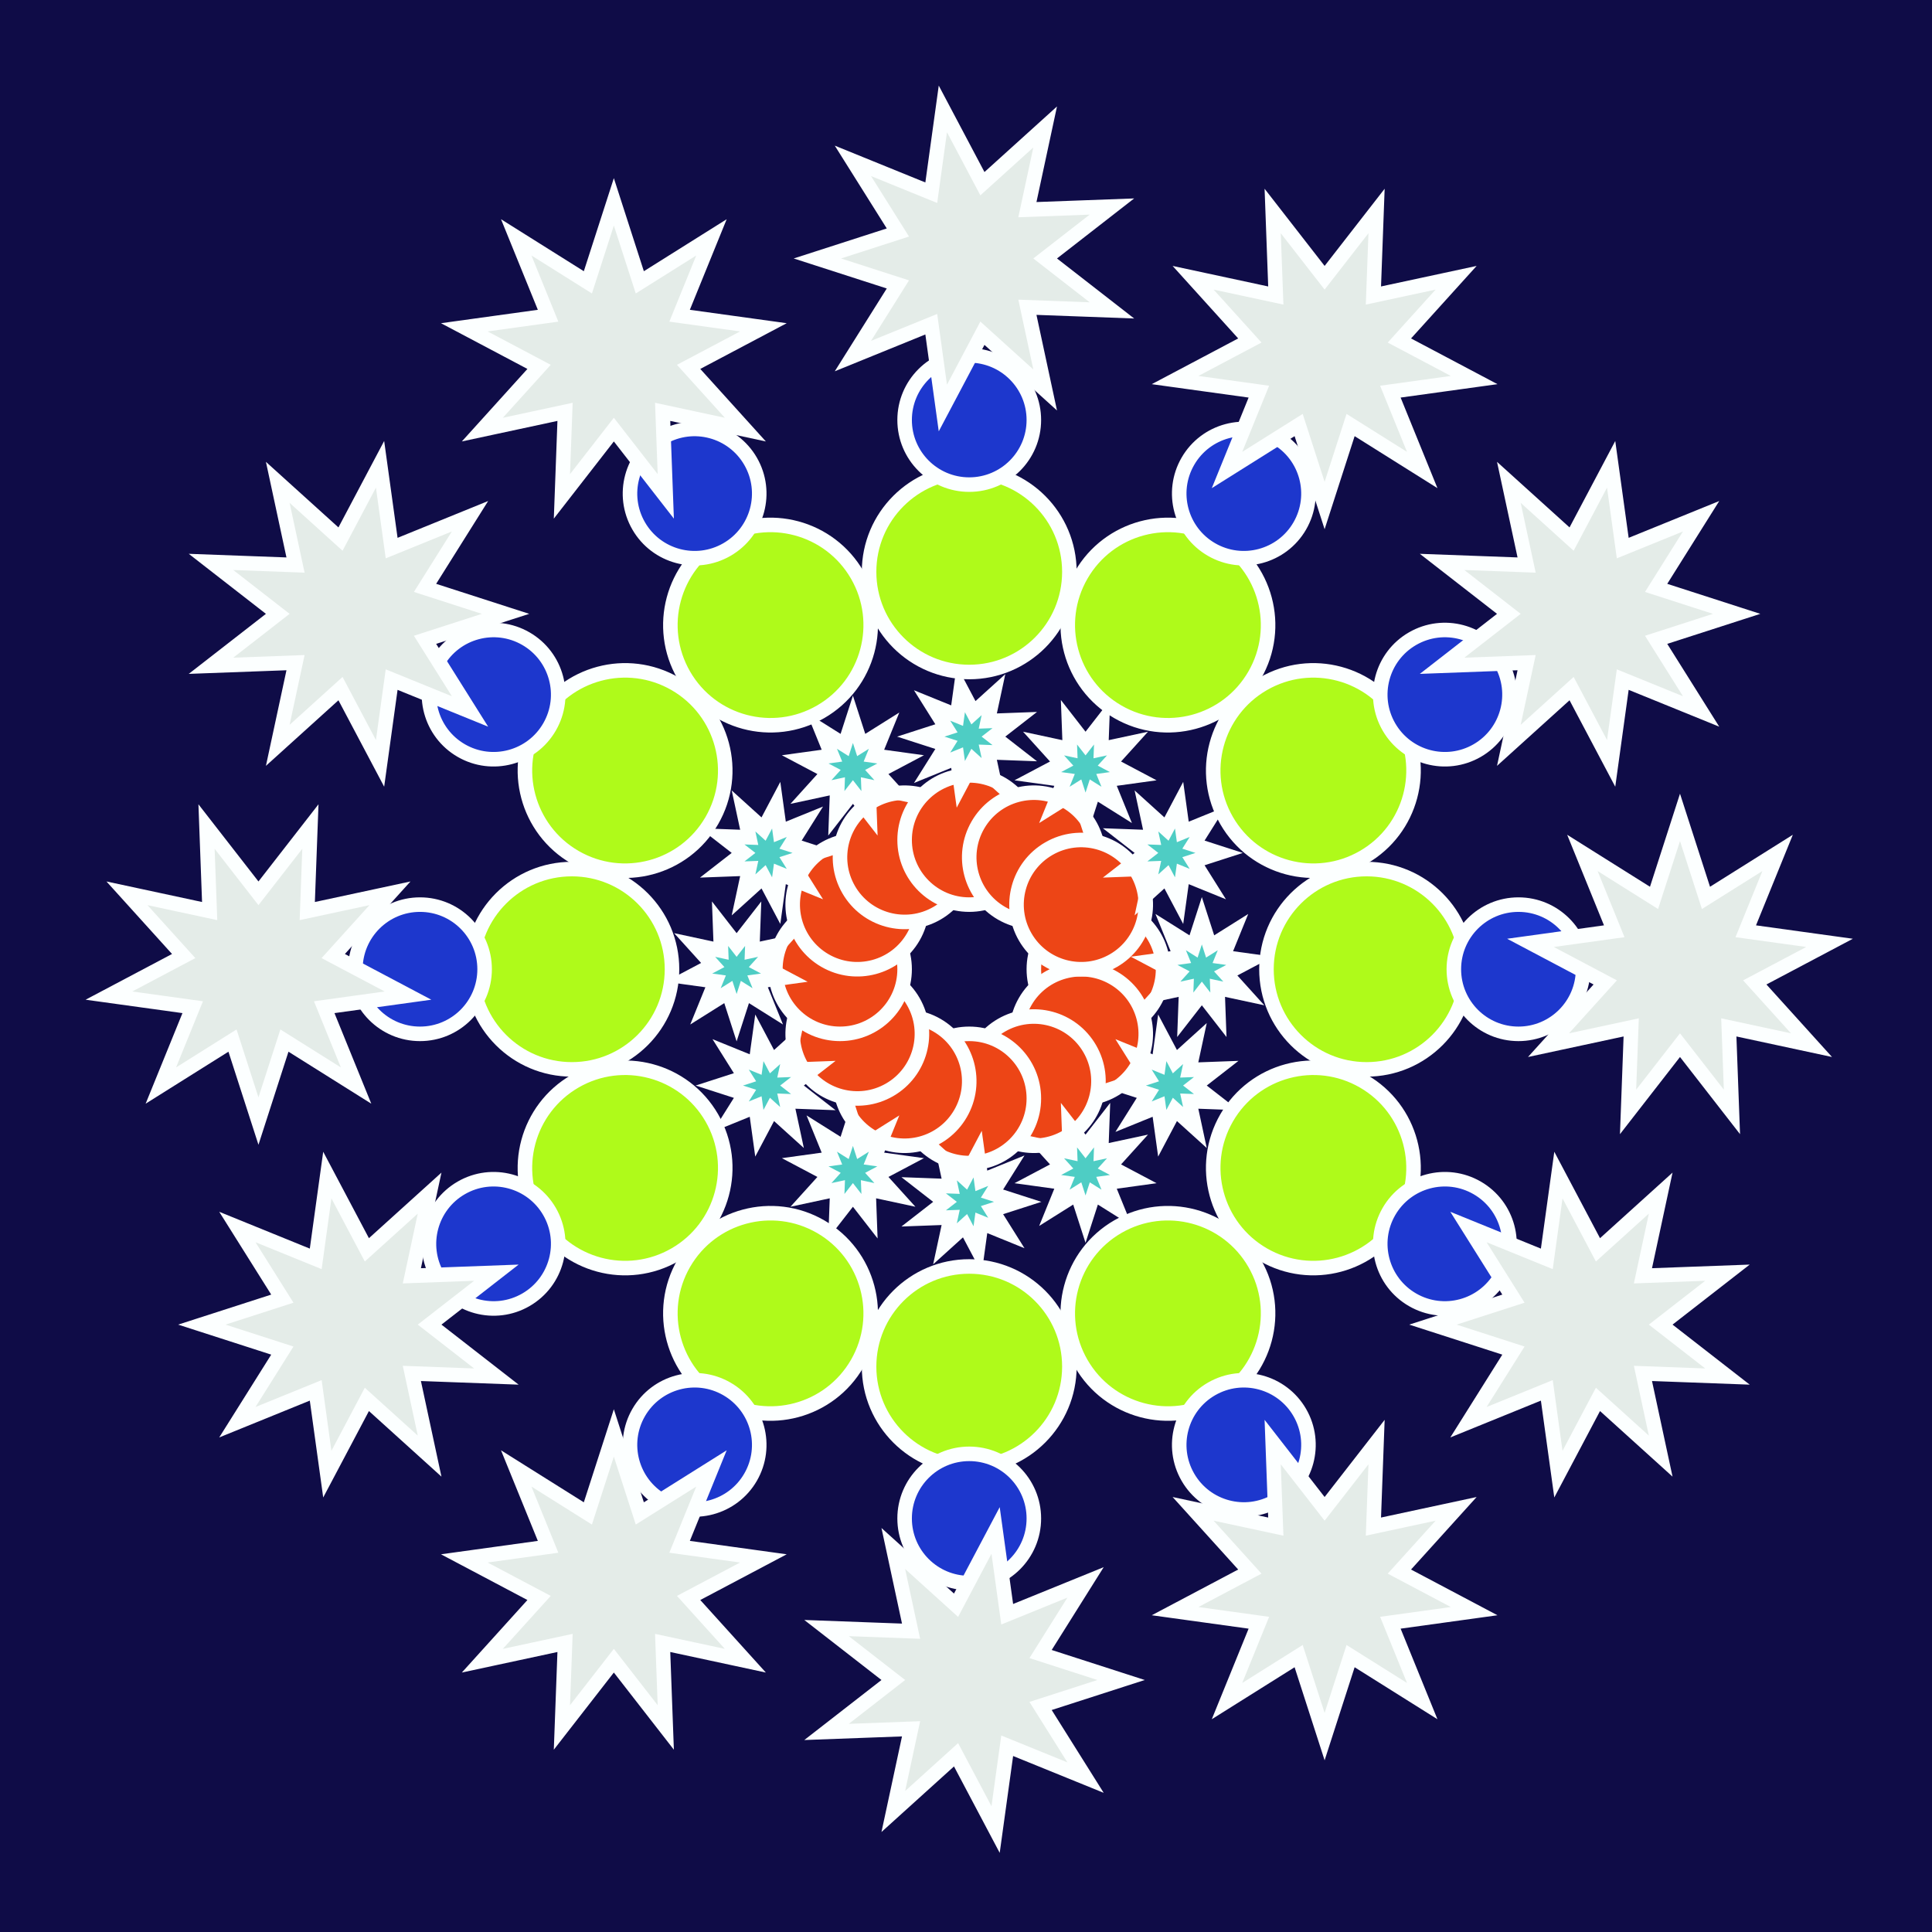 <svg width="598" height="598" viewBox="0 0 598 598" xmlns="http://www.w3.org/2000/svg">
    <rect x="0" y="0" width="100%" height="100%" fill="#0f0c47" stroke="none" />
    <g transform="translate(300, 300)">
        <g xmlns="http://www.w3.org/2000/svg" transform="rotate(0, 0, 0)"><circle cx="40" cy="0" r="20" fill="#ed4516" stroke="#fcffff" stroke-width="4.5" vector-effect="non-scaling-stroke"/><polygon points="72.000,-15.000 74.565,-7.048 81.642,-11.491 78.495,-3.750 86.772,-2.605 79.386,1.302 84.990,7.500 76.821,5.745 77.130,14.095 72.000,7.500 66.870,14.095 67.179,5.745 59.010,7.500 64.614,1.302 57.228,-2.605 65.505,-3.750 62.358,-11.491 69.435,-7.048" fill="#4ecdc4" stroke="#fcffff" stroke-width="4.5" vector-effect="non-scaling-stroke"/><circle cx="123" cy="0" r="31" fill="#affa1a" stroke="#fcffff" stroke-width="4.5" vector-effect="non-scaling-stroke"/><circle cx="170" cy="0" r="20" fill="#1d37cd" stroke="#fcffff" stroke-width="4.5" vector-effect="non-scaling-stroke"/><polygon points="220.000,-47.000 228.037,-22.083 250.211,-36.004 240.352,-11.750 266.286,-8.161 243.143,4.081 260.703,23.500 235.106,18.002 236.075,44.166 220.000,23.500 203.925,44.166 204.894,18.002 179.297,23.500 196.857,4.081 173.714,-8.161 199.648,-11.750 189.789,-36.004 211.963,-22.083" fill="#e4ece8" stroke="#fcffff" stroke-width="4.5" vector-effect="non-scaling-stroke"/></g><g xmlns="http://www.w3.org/2000/svg" transform="rotate(30, 0, 0)"><circle cx="40" cy="0" r="20" fill="#ed4516" stroke="#fcffff" stroke-width="4.5" vector-effect="non-scaling-stroke"/><polygon points="72.000,-15.000 74.565,-7.048 81.642,-11.491 78.495,-3.750 86.772,-2.605 79.386,1.302 84.990,7.500 76.821,5.745 77.130,14.095 72.000,7.500 66.870,14.095 67.179,5.745 59.010,7.500 64.614,1.302 57.228,-2.605 65.505,-3.750 62.358,-11.491 69.435,-7.048" fill="#4ecdc4" stroke="#fcffff" stroke-width="4.5" vector-effect="non-scaling-stroke"/><circle cx="123" cy="0" r="31" fill="#affa1a" stroke="#fcffff" stroke-width="4.5" vector-effect="non-scaling-stroke"/><circle cx="170" cy="0" r="20" fill="#1d37cd" stroke="#fcffff" stroke-width="4.5" vector-effect="non-scaling-stroke"/><polygon points="220.000,-47.000 228.037,-22.083 250.211,-36.004 240.352,-11.750 266.286,-8.161 243.143,4.081 260.703,23.500 235.106,18.002 236.075,44.166 220.000,23.500 203.925,44.166 204.894,18.002 179.297,23.500 196.857,4.081 173.714,-8.161 199.648,-11.750 189.789,-36.004 211.963,-22.083" fill="#e4ece8" stroke="#fcffff" stroke-width="4.5" vector-effect="non-scaling-stroke"/></g><g xmlns="http://www.w3.org/2000/svg" transform="rotate(60, 0, 0)"><circle cx="40" cy="0" r="20" fill="#ed4516" stroke="#fcffff" stroke-width="4.5" vector-effect="non-scaling-stroke"/><polygon points="72.000,-15.000 74.565,-7.048 81.642,-11.491 78.495,-3.750 86.772,-2.605 79.386,1.302 84.990,7.500 76.821,5.745 77.130,14.095 72.000,7.500 66.870,14.095 67.179,5.745 59.010,7.500 64.614,1.302 57.228,-2.605 65.505,-3.750 62.358,-11.491 69.435,-7.048" fill="#4ecdc4" stroke="#fcffff" stroke-width="4.5" vector-effect="non-scaling-stroke"/><circle cx="123" cy="0" r="31" fill="#affa1a" stroke="#fcffff" stroke-width="4.5" vector-effect="non-scaling-stroke"/><circle cx="170" cy="0" r="20" fill="#1d37cd" stroke="#fcffff" stroke-width="4.5" vector-effect="non-scaling-stroke"/><polygon points="220.000,-47.000 228.037,-22.083 250.211,-36.004 240.352,-11.750 266.286,-8.161 243.143,4.081 260.703,23.500 235.106,18.002 236.075,44.166 220.000,23.500 203.925,44.166 204.894,18.002 179.297,23.500 196.857,4.081 173.714,-8.161 199.648,-11.750 189.789,-36.004 211.963,-22.083" fill="#e4ece8" stroke="#fcffff" stroke-width="4.5" vector-effect="non-scaling-stroke"/></g><g xmlns="http://www.w3.org/2000/svg" transform="rotate(90, 0, 0)"><circle cx="40" cy="0" r="20" fill="#ed4516" stroke="#fcffff" stroke-width="4.5" vector-effect="non-scaling-stroke"/><polygon points="72.000,-15.000 74.565,-7.048 81.642,-11.491 78.495,-3.750 86.772,-2.605 79.386,1.302 84.990,7.500 76.821,5.745 77.130,14.095 72.000,7.500 66.870,14.095 67.179,5.745 59.010,7.500 64.614,1.302 57.228,-2.605 65.505,-3.750 62.358,-11.491 69.435,-7.048" fill="#4ecdc4" stroke="#fcffff" stroke-width="4.5" vector-effect="non-scaling-stroke"/><circle cx="123" cy="0" r="31" fill="#affa1a" stroke="#fcffff" stroke-width="4.5" vector-effect="non-scaling-stroke"/><circle cx="170" cy="0" r="20" fill="#1d37cd" stroke="#fcffff" stroke-width="4.5" vector-effect="non-scaling-stroke"/><polygon points="220.000,-47.000 228.037,-22.083 250.211,-36.004 240.352,-11.750 266.286,-8.161 243.143,4.081 260.703,23.500 235.106,18.002 236.075,44.166 220.000,23.500 203.925,44.166 204.894,18.002 179.297,23.500 196.857,4.081 173.714,-8.161 199.648,-11.750 189.789,-36.004 211.963,-22.083" fill="#e4ece8" stroke="#fcffff" stroke-width="4.5" vector-effect="non-scaling-stroke"/></g><g xmlns="http://www.w3.org/2000/svg" transform="rotate(120, 0, 0)"><circle cx="40" cy="0" r="20" fill="#ed4516" stroke="#fcffff" stroke-width="4.5" vector-effect="non-scaling-stroke"/><polygon points="72.000,-15.000 74.565,-7.048 81.642,-11.491 78.495,-3.750 86.772,-2.605 79.386,1.302 84.990,7.500 76.821,5.745 77.130,14.095 72.000,7.500 66.870,14.095 67.179,5.745 59.010,7.500 64.614,1.302 57.228,-2.605 65.505,-3.750 62.358,-11.491 69.435,-7.048" fill="#4ecdc4" stroke="#fcffff" stroke-width="4.5" vector-effect="non-scaling-stroke"/><circle cx="123" cy="0" r="31" fill="#affa1a" stroke="#fcffff" stroke-width="4.5" vector-effect="non-scaling-stroke"/><circle cx="170" cy="0" r="20" fill="#1d37cd" stroke="#fcffff" stroke-width="4.5" vector-effect="non-scaling-stroke"/><polygon points="220.000,-47.000 228.037,-22.083 250.211,-36.004 240.352,-11.750 266.286,-8.161 243.143,4.081 260.703,23.500 235.106,18.002 236.075,44.166 220.000,23.500 203.925,44.166 204.894,18.002 179.297,23.500 196.857,4.081 173.714,-8.161 199.648,-11.750 189.789,-36.004 211.963,-22.083" fill="#e4ece8" stroke="#fcffff" stroke-width="4.5" vector-effect="non-scaling-stroke"/></g><g xmlns="http://www.w3.org/2000/svg" transform="rotate(150, 0, 0)"><circle cx="40" cy="0" r="20" fill="#ed4516" stroke="#fcffff" stroke-width="4.5" vector-effect="non-scaling-stroke"/><polygon points="72.000,-15.000 74.565,-7.048 81.642,-11.491 78.495,-3.750 86.772,-2.605 79.386,1.302 84.990,7.500 76.821,5.745 77.130,14.095 72.000,7.500 66.870,14.095 67.179,5.745 59.010,7.500 64.614,1.302 57.228,-2.605 65.505,-3.750 62.358,-11.491 69.435,-7.048" fill="#4ecdc4" stroke="#fcffff" stroke-width="4.5" vector-effect="non-scaling-stroke"/><circle cx="123" cy="0" r="31" fill="#affa1a" stroke="#fcffff" stroke-width="4.5" vector-effect="non-scaling-stroke"/><circle cx="170" cy="0" r="20" fill="#1d37cd" stroke="#fcffff" stroke-width="4.5" vector-effect="non-scaling-stroke"/><polygon points="220.000,-47.000 228.037,-22.083 250.211,-36.004 240.352,-11.750 266.286,-8.161 243.143,4.081 260.703,23.500 235.106,18.002 236.075,44.166 220.000,23.500 203.925,44.166 204.894,18.002 179.297,23.500 196.857,4.081 173.714,-8.161 199.648,-11.750 189.789,-36.004 211.963,-22.083" fill="#e4ece8" stroke="#fcffff" stroke-width="4.5" vector-effect="non-scaling-stroke"/></g><g xmlns="http://www.w3.org/2000/svg" transform="rotate(180, 0, 0)"><circle cx="40" cy="0" r="20" fill="#ed4516" stroke="#fcffff" stroke-width="4.5" vector-effect="non-scaling-stroke"/><polygon points="72.000,-15.000 74.565,-7.048 81.642,-11.491 78.495,-3.750 86.772,-2.605 79.386,1.302 84.990,7.500 76.821,5.745 77.130,14.095 72.000,7.500 66.870,14.095 67.179,5.745 59.010,7.500 64.614,1.302 57.228,-2.605 65.505,-3.750 62.358,-11.491 69.435,-7.048" fill="#4ecdc4" stroke="#fcffff" stroke-width="4.5" vector-effect="non-scaling-stroke"/><circle cx="123" cy="0" r="31" fill="#affa1a" stroke="#fcffff" stroke-width="4.5" vector-effect="non-scaling-stroke"/><circle cx="170" cy="0" r="20" fill="#1d37cd" stroke="#fcffff" stroke-width="4.5" vector-effect="non-scaling-stroke"/><polygon points="220.000,-47.000 228.037,-22.083 250.211,-36.004 240.352,-11.750 266.286,-8.161 243.143,4.081 260.703,23.500 235.106,18.002 236.075,44.166 220.000,23.500 203.925,44.166 204.894,18.002 179.297,23.500 196.857,4.081 173.714,-8.161 199.648,-11.750 189.789,-36.004 211.963,-22.083" fill="#e4ece8" stroke="#fcffff" stroke-width="4.5" vector-effect="non-scaling-stroke"/></g><g xmlns="http://www.w3.org/2000/svg" transform="rotate(210, 0, 0)"><circle cx="40" cy="0" r="20" fill="#ed4516" stroke="#fcffff" stroke-width="4.5" vector-effect="non-scaling-stroke"/><polygon points="72.000,-15.000 74.565,-7.048 81.642,-11.491 78.495,-3.750 86.772,-2.605 79.386,1.302 84.990,7.500 76.821,5.745 77.130,14.095 72.000,7.500 66.870,14.095 67.179,5.745 59.010,7.500 64.614,1.302 57.228,-2.605 65.505,-3.750 62.358,-11.491 69.435,-7.048" fill="#4ecdc4" stroke="#fcffff" stroke-width="4.5" vector-effect="non-scaling-stroke"/><circle cx="123" cy="0" r="31" fill="#affa1a" stroke="#fcffff" stroke-width="4.5" vector-effect="non-scaling-stroke"/><circle cx="170" cy="0" r="20" fill="#1d37cd" stroke="#fcffff" stroke-width="4.5" vector-effect="non-scaling-stroke"/><polygon points="220.000,-47.000 228.037,-22.083 250.211,-36.004 240.352,-11.750 266.286,-8.161 243.143,4.081 260.703,23.500 235.106,18.002 236.075,44.166 220.000,23.500 203.925,44.166 204.894,18.002 179.297,23.500 196.857,4.081 173.714,-8.161 199.648,-11.750 189.789,-36.004 211.963,-22.083" fill="#e4ece8" stroke="#fcffff" stroke-width="4.5" vector-effect="non-scaling-stroke"/></g><g xmlns="http://www.w3.org/2000/svg" transform="rotate(240, 0, 0)"><circle cx="40" cy="0" r="20" fill="#ed4516" stroke="#fcffff" stroke-width="4.5" vector-effect="non-scaling-stroke"/><polygon points="72.000,-15.000 74.565,-7.048 81.642,-11.491 78.495,-3.750 86.772,-2.605 79.386,1.302 84.990,7.500 76.821,5.745 77.130,14.095 72.000,7.500 66.870,14.095 67.179,5.745 59.010,7.500 64.614,1.302 57.228,-2.605 65.505,-3.750 62.358,-11.491 69.435,-7.048" fill="#4ecdc4" stroke="#fcffff" stroke-width="4.5" vector-effect="non-scaling-stroke"/><circle cx="123" cy="0" r="31" fill="#affa1a" stroke="#fcffff" stroke-width="4.5" vector-effect="non-scaling-stroke"/><circle cx="170" cy="0" r="20" fill="#1d37cd" stroke="#fcffff" stroke-width="4.5" vector-effect="non-scaling-stroke"/><polygon points="220.000,-47.000 228.037,-22.083 250.211,-36.004 240.352,-11.750 266.286,-8.161 243.143,4.081 260.703,23.500 235.106,18.002 236.075,44.166 220.000,23.500 203.925,44.166 204.894,18.002 179.297,23.500 196.857,4.081 173.714,-8.161 199.648,-11.750 189.789,-36.004 211.963,-22.083" fill="#e4ece8" stroke="#fcffff" stroke-width="4.5" vector-effect="non-scaling-stroke"/></g><g xmlns="http://www.w3.org/2000/svg" transform="rotate(270, 0, 0)"><circle cx="40" cy="0" r="20" fill="#ed4516" stroke="#fcffff" stroke-width="4.5" vector-effect="non-scaling-stroke"/><polygon points="72.000,-15.000 74.565,-7.048 81.642,-11.491 78.495,-3.750 86.772,-2.605 79.386,1.302 84.990,7.500 76.821,5.745 77.130,14.095 72.000,7.500 66.870,14.095 67.179,5.745 59.010,7.500 64.614,1.302 57.228,-2.605 65.505,-3.750 62.358,-11.491 69.435,-7.048" fill="#4ecdc4" stroke="#fcffff" stroke-width="4.5" vector-effect="non-scaling-stroke"/><circle cx="123" cy="0" r="31" fill="#affa1a" stroke="#fcffff" stroke-width="4.5" vector-effect="non-scaling-stroke"/><circle cx="170" cy="0" r="20" fill="#1d37cd" stroke="#fcffff" stroke-width="4.5" vector-effect="non-scaling-stroke"/><polygon points="220.000,-47.000 228.037,-22.083 250.211,-36.004 240.352,-11.750 266.286,-8.161 243.143,4.081 260.703,23.500 235.106,18.002 236.075,44.166 220.000,23.500 203.925,44.166 204.894,18.002 179.297,23.500 196.857,4.081 173.714,-8.161 199.648,-11.750 189.789,-36.004 211.963,-22.083" fill="#e4ece8" stroke="#fcffff" stroke-width="4.5" vector-effect="non-scaling-stroke"/></g><g xmlns="http://www.w3.org/2000/svg" transform="rotate(300, 0, 0)"><circle cx="40" cy="0" r="20" fill="#ed4516" stroke="#fcffff" stroke-width="4.5" vector-effect="non-scaling-stroke"/><polygon points="72.000,-15.000 74.565,-7.048 81.642,-11.491 78.495,-3.750 86.772,-2.605 79.386,1.302 84.990,7.500 76.821,5.745 77.130,14.095 72.000,7.500 66.870,14.095 67.179,5.745 59.010,7.500 64.614,1.302 57.228,-2.605 65.505,-3.750 62.358,-11.491 69.435,-7.048" fill="#4ecdc4" stroke="#fcffff" stroke-width="4.5" vector-effect="non-scaling-stroke"/><circle cx="123" cy="0" r="31" fill="#affa1a" stroke="#fcffff" stroke-width="4.5" vector-effect="non-scaling-stroke"/><circle cx="170" cy="0" r="20" fill="#1d37cd" stroke="#fcffff" stroke-width="4.5" vector-effect="non-scaling-stroke"/><polygon points="220.000,-47.000 228.037,-22.083 250.211,-36.004 240.352,-11.750 266.286,-8.161 243.143,4.081 260.703,23.500 235.106,18.002 236.075,44.166 220.000,23.500 203.925,44.166 204.894,18.002 179.297,23.500 196.857,4.081 173.714,-8.161 199.648,-11.750 189.789,-36.004 211.963,-22.083" fill="#e4ece8" stroke="#fcffff" stroke-width="4.5" vector-effect="non-scaling-stroke"/></g><g xmlns="http://www.w3.org/2000/svg" transform="rotate(330, 0, 0)"><circle cx="40" cy="0" r="20" fill="#ed4516" stroke="#fcffff" stroke-width="4.5" vector-effect="non-scaling-stroke"/><polygon points="72.000,-15.000 74.565,-7.048 81.642,-11.491 78.495,-3.750 86.772,-2.605 79.386,1.302 84.990,7.500 76.821,5.745 77.130,14.095 72.000,7.500 66.870,14.095 67.179,5.745 59.010,7.500 64.614,1.302 57.228,-2.605 65.505,-3.750 62.358,-11.491 69.435,-7.048" fill="#4ecdc4" stroke="#fcffff" stroke-width="4.5" vector-effect="non-scaling-stroke"/><circle cx="123" cy="0" r="31" fill="#affa1a" stroke="#fcffff" stroke-width="4.5" vector-effect="non-scaling-stroke"/><circle cx="170" cy="0" r="20" fill="#1d37cd" stroke="#fcffff" stroke-width="4.5" vector-effect="non-scaling-stroke"/><polygon points="220.000,-47.000 228.037,-22.083 250.211,-36.004 240.352,-11.750 266.286,-8.161 243.143,4.081 260.703,23.500 235.106,18.002 236.075,44.166 220.000,23.500 203.925,44.166 204.894,18.002 179.297,23.500 196.857,4.081 173.714,-8.161 199.648,-11.750 189.789,-36.004 211.963,-22.083" fill="#e4ece8" stroke="#fcffff" stroke-width="4.5" vector-effect="non-scaling-stroke"/></g>
    </g>
</svg>